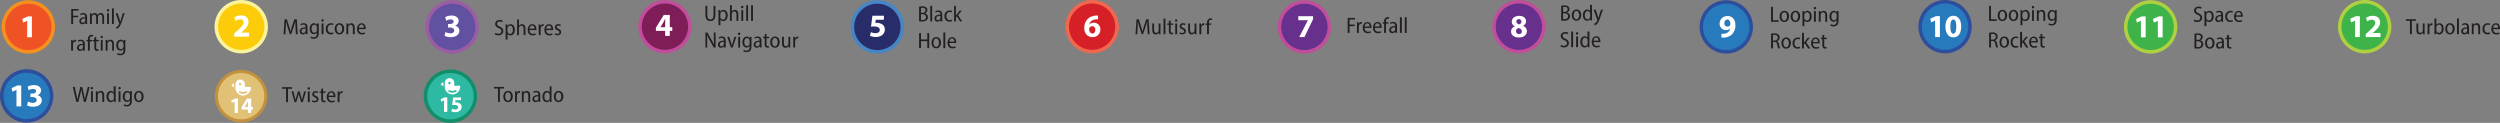 <svg xmlns="http://www.w3.org/2000/svg" viewBox="0 0 1794.1 88.17"><rect x="0" y="0" width="1794.1" height="88.17" fill="#808080" stroke="none"/><defs><style>.cls-1{fill:#231f20;}.cls-2{fill:#282d69;}.cls-3{fill:#4686c6;}.cls-4{fill:#fff;}.cls-5{fill:#fccc0a;}.cls-6{fill:#fbf399;}.cls-7{fill:#ee5225;}.cls-8{fill:#f5901f;}.cls-9{fill:#6251a1;}.cls-10{fill:#9a5ca2;}.cls-11{fill:#7e1d57;}.cls-12{fill:#c04e9a;}.cls-13{fill:#d52028;}.cls-14{fill:#f06750;}.cls-15{fill:#66308c;}.cls-16{fill:#277bbd;}.cls-17{fill:#2d4d9d;}.cls-18{fill:#3db34a;}.cls-19{fill:#aed041;}.cls-20{fill:#e1c175;}.cls-21{fill:#c2913f;}.cls-22{fill:#2eb9a2;}.cls-23{fill:#128e6b;}</style></defs><title>Asset 57</title><g id="Layer_2" data-name="Layer 2"><g id="Layer_1-2" data-name="Layer 1"><path class="cls-1" d="M51.11,6.48h5.28V7.61H52.45v3.64H56.1v1.11H52.45v4.87H51.11Z"/><path class="cls-1" d="M61.35,17.23l-.11-.92h0a2.53,2.53,0,0,1-2.12,1.08,2.11,2.11,0,0,1-2.19-2.21c0-1.88,1.62-2.86,4.23-2.85v-.18c0-.76-.2-1.78-1.6-1.78a3.35,3.35,0,0,0-1.79.52l-.3-.91a4.48,4.48,0,0,1,2.32-.62c2.11,0,2.71,1.43,2.71,3v3a12.66,12.66,0,0,0,.11,1.81Zm-.2-4c-1.26,0-2.92.2-2.92,1.75a1.19,1.19,0,0,0,1.2,1.35,1.7,1.7,0,0,0,1.66-1.25,1.78,1.78,0,0,0,.06-.44Z"/><path class="cls-1" d="M64.57,11.58c0-.84,0-1.43-.06-2.06h1.17l.07,1.15h0A2.44,2.44,0,0,1,68,9.36a2.07,2.07,0,0,1,2,1.43h0a3,3,0,0,1,.84-1,2.39,2.39,0,0,1,1.51-.47c1,0,2.34.69,2.34,3.16v4.71H73.41v-4.5c0-1.35-.43-2.26-1.49-2.26a1.66,1.66,0,0,0-1.51,1.23,2.53,2.53,0,0,0-.09.7v4.83H69V12.47c0-1.11-.42-2-1.44-2A1.74,1.74,0,0,0,66,11.83a2.87,2.87,0,0,0-.09.68v4.72H64.57Z"/><path class="cls-1" d="M78.34,7.39a.83.83,0,1,1-1.65,0,.82.82,0,0,1,.83-.85A.8.8,0,0,1,78.34,7.39Zm-1.49,9.84V9.52h1.34v7.71Z"/><path class="cls-1" d="M80.34,6h1.34V17.23H80.34Z"/><path class="cls-1" d="M84.41,9.52,85.89,14c.17.54.33,1.11.45,1.58h0c.12-.45.27-1,.44-1.6l1.34-4.5h1.41l-1.86,5.33c-.84,2.44-1.48,3.94-2.42,4.88a3.85,3.85,0,0,1-1.62,1l-.38-1.13a3.84,3.84,0,0,0,1.19-.77,4.71,4.71,0,0,0,1-1.49,1.05,1.05,0,0,0,.1-.35.94.94,0,0,0-.08-.34L83,9.52Z"/><path class="cls-1" d="M51.05,30.93c0-.83,0-1.6-.07-2.28h1.19l.06,1.42h0a2.2,2.2,0,0,1,2-1.58,1.83,1.83,0,0,1,.35,0v1.3a2.37,2.37,0,0,0-.41,0,1.88,1.88,0,0,0-1.76,1.74,4.57,4.57,0,0,0,0,.67v4.16H51.05Z"/><path class="cls-1" d="M59.71,36.36l-.11-.92h0a2.51,2.51,0,0,1-2.12,1.09,2.12,2.12,0,0,1-2.2-2.22c0-1.88,1.63-2.85,4.24-2.84v-.19c0-.75-.21-1.78-1.6-1.77a3.27,3.27,0,0,0-1.79.52l-.3-.91a4.39,4.39,0,0,1,2.32-.63c2.11,0,2.71,1.43,2.71,3v3a12.48,12.48,0,0,0,.11,1.81Zm-.21-4c-1.25,0-2.91.21-2.91,1.75a1.19,1.19,0,0,0,1.2,1.35,1.7,1.7,0,0,0,1.66-1.25,1.75,1.75,0,0,0,0-.44Z"/><path class="cls-1" d="M63.1,36.36V29.68h-1v-1h1v-.4a3.66,3.66,0,0,1,.83-2.59A2.54,2.54,0,0,1,65.71,25a3,3,0,0,1,1.13.21l-.19,1.05a1.91,1.91,0,0,0-.83-.17c-1.1,0-1.38,1-1.38,2.15v.44h1.73v1H64.45v6.68Z"/><path class="cls-1" d="M69.05,26.48v2.17h1.86v1H69.05V34c0,1,.31,1.43,1,1.43a2.7,2.7,0,0,0,.72-.08l.06,1a3.32,3.32,0,0,1-1.15.17A1.88,1.88,0,0,1,68.24,36a2.94,2.94,0,0,1-.51-2V29.68H66.61v-1h1.12V26.84Z"/><path class="cls-1" d="M73.83,26.53a.83.83,0,1,1-.82-.85A.8.8,0,0,1,73.83,26.53Zm-1.49,9.83V28.65h1.34v7.71Z"/><path class="cls-1" d="M75.83,30.71c0-.84,0-1.42-.07-2.06H77L77,29.82h0a2.6,2.6,0,0,1,2.32-1.33c1.06,0,2.46.68,2.46,3.1v4.77H80.5v-4.6c0-1.15-.39-2.15-1.57-2.15A1.77,1.77,0,0,0,77.26,31a2.19,2.19,0,0,0-.09.66v4.71H75.83Z"/><path class="cls-1" d="M90,28.65c0,.54-.06,1.19-.06,2.2v4.43c0,1.86-.33,2.84-1,3.48a3.73,3.73,0,0,1-2.58.89,4.71,4.71,0,0,1-2.32-.55l.34-1.05a4,4,0,0,0,2,.54c1.29,0,2.21-.71,2.21-2.6v-.84h0a2.35,2.35,0,0,1-2.15,1.19c-1.76,0-3-1.61-3-3.78,0-2.69,1.57-4.07,3.16-4.07a2.27,2.27,0,0,1,2.12,1.23h0l.06-1.07Zm-1.4,2.92a1.9,1.9,0,0,0-.08-.6,1.79,1.79,0,0,0-1.71-1.4c-1.2,0-2,1.15-2,2.92s.73,2.8,2,2.8A1.78,1.78,0,0,0,88.53,34a2.62,2.62,0,0,0,.1-.73Z"/><path class="cls-1" d="M212.07,19.84c-.08-1.47-.17-3.21-.15-4.51h0c-.33,1.24-.73,2.57-1.2,4l-1.73,5.16h-1l-1.6-5c-.47-1.47-.85-2.83-1.13-4.1h0c0,1.32-.09,3-.19,4.61l-.26,4.59H203.5l.71-10.74h1.65l1.65,5.11c.42,1.35.76,2.49,1,3.65h0c.26-1.13.6-2.27,1-3.65l1.7-5.11H213l.65,10.74h-1.3Z"/><path class="cls-1" d="M219.52,24.53l-.11-.92h0a2.48,2.48,0,0,1-2.11,1.08,2.12,2.12,0,0,1-2.2-2.21c0-1.88,1.62-2.85,4.23-2.84v-.19c0-.75-.2-1.78-1.6-1.78a3.3,3.3,0,0,0-1.79.53l-.3-.91a4.42,4.42,0,0,1,2.32-.63c2.12,0,2.72,1.43,2.72,3v3a12.74,12.74,0,0,0,.1,1.81Zm-.21-4c-1.25,0-2.92.2-2.92,1.75a1.19,1.19,0,0,0,1.21,1.35,1.68,1.68,0,0,0,1.65-1.25,1.41,1.41,0,0,0,.06-.44Z"/><path class="cls-1" d="M228.81,16.82c0,.54-.07,1.19-.07,2.2v4.43c0,1.86-.33,2.84-1,3.48a3.71,3.71,0,0,1-2.58.89,4.67,4.67,0,0,1-2.31-.55l.33-1.05a4,4,0,0,0,2,.53c1.3,0,2.21-.7,2.21-2.59v-.84h0a2.36,2.36,0,0,1-2.16,1.19c-1.75,0-3-1.61-3-3.78,0-2.69,1.58-4.07,3.17-4.07a2.26,2.26,0,0,1,2.11,1.23h0l.06-1.07Zm-1.41,2.92a2.37,2.37,0,0,0-.07-.61,1.8,1.8,0,0,0-1.71-1.39c-1.21,0-2,1.15-2,2.92s.73,2.8,2,2.8a1.76,1.76,0,0,0,1.69-1.34,2.3,2.3,0,0,0,.1-.73Z"/><path class="cls-1" d="M232.3,14.7a.81.81,0,0,1-.85.85.79.79,0,0,1-.8-.85.83.83,0,1,1,1.65,0Zm-1.5,9.83V16.82h1.35v7.71Z"/><path class="cls-1" d="M239.27,24.28a4.54,4.54,0,0,1-1.93.4c-2.13,0-3.54-1.52-3.54-3.93a3.77,3.77,0,0,1,3.81-4.08,3.87,3.87,0,0,1,1.69.36l-.29,1a3,3,0,0,0-1.41-.32c-1.6,0-2.44,1.36-2.44,2.94,0,1.79,1,2.88,2.43,2.88a3.45,3.45,0,0,0,1.47-.32Z"/><path class="cls-1" d="M247,20.62c0,2.9-1.81,4.07-3.46,4.07-1.88,0-3.35-1.44-3.35-4s1.57-4.06,3.46-4.06S247,18.17,247,20.62Zm-5.44.07c0,1.56.75,3,2,3s2-1.43,2-3c0-1.27-.53-3-2-3S241.51,19.31,241.51,20.69Z"/><path class="cls-1" d="M248.59,18.88c0-.84,0-1.42-.06-2.06h1.19l.07,1.17h0a2.56,2.56,0,0,1,2.31-1.33c1.07,0,2.47.68,2.47,3.1v4.77h-1.35v-4.6c0-1.15-.38-2.15-1.57-2.15A1.79,1.79,0,0,0,250,19.16a2.59,2.59,0,0,0-.08.66v4.71h-1.35Z"/><path class="cls-1" d="M257.54,20.89c0,2,1.14,2.73,2.39,2.73a4.46,4.46,0,0,0,1.88-.36l.23,1a5.41,5.41,0,0,1-2.31.46c-2.21,0-3.5-1.56-3.5-3.89s1.28-4.13,3.32-4.13c2.24,0,2.89,2,2.89,3.56a3.65,3.65,0,0,1-.05.67Zm3.6-1c0-1.08-.43-2.26-1.7-2.26s-1.79,1.26-1.89,2.26Z"/><path class="cls-1" d="M355.48,23.59a4.35,4.35,0,0,0,2.2.62c1.33,0,2.12-.74,2.12-1.83s-.59-1.58-1.85-2.16c-1.48-.61-2.6-1.55-2.6-3,0-1.66,1.31-2.89,3.29-2.89a4.27,4.27,0,0,1,2.11.48l-.36,1.11a3.51,3.51,0,0,0-1.8-.46A1.66,1.66,0,0,0,356.7,17c0,1,.62,1.49,2,2.11,1.66.77,2.48,1.68,2.48,3.14,0,1.71-1.24,3.08-3.54,3.08a4.88,4.88,0,0,1-2.46-.63Z"/><path class="cls-1" d="M362.84,20c0-1,0-1.81-.07-2.48H364l.07,1.21h0a2.64,2.64,0,0,1,2.41-1.37c1.71,0,3,1.53,3,3.93,0,2.8-1.54,4.1-3.17,4.1a2.34,2.34,0,0,1-2.07-1.11h0v4.08h-1.34Zm1.34,2.19a2.88,2.88,0,0,0,.06.59,1.88,1.88,0,0,0,1.81,1.54c1.34,0,2-1.28,2-3s-.68-2.89-2-2.89a2,2,0,0,0-1.82,1.64,2.18,2.18,0,0,0-.08.57Z"/><path class="cls-1" d="M371.1,14h1.35v4.61h0a2.48,2.48,0,0,1,.9-.89,2.45,2.45,0,0,1,1.31-.36c1,0,2.42.68,2.42,3.12V25.2h-1.34V20.6c0-1.15-.39-2.15-1.56-2.15a1.79,1.79,0,0,0-1.68,1.35,2.12,2.12,0,0,0-.08.64V25.2H371.1Z"/><path class="cls-1" d="M380,21.56c0,2,1.15,2.73,2.4,2.73a4.46,4.46,0,0,0,1.88-.36l.23,1a5.41,5.41,0,0,1-2.31.46c-2.22,0-3.5-1.56-3.5-3.89s1.28-4.13,3.32-4.13c2.23,0,2.88,2,2.88,3.56a3.91,3.91,0,0,1,0,.67Zm3.6-1c0-1.08-.42-2.26-1.69-2.26s-1.8,1.26-1.89,2.26Z"/><path class="cls-1" d="M386.56,19.77c0-.83,0-1.61-.06-2.28h1.19l.05,1.42h.05a2.2,2.2,0,0,1,2-1.58,1.83,1.83,0,0,1,.35,0v1.3a2.46,2.46,0,0,0-.41,0A1.87,1.87,0,0,0,388,20.37a3.51,3.51,0,0,0,0,.67V25.2h-1.35Z"/><path class="cls-1" d="M392,21.56c0,2,1.15,2.73,2.4,2.73a4.46,4.46,0,0,0,1.88-.36l.23,1a5.41,5.41,0,0,1-2.31.46c-2.22,0-3.5-1.56-3.5-3.89s1.28-4.13,3.32-4.13c2.23,0,2.88,2,2.88,3.56a3.91,3.91,0,0,1,0,.67Zm3.6-1c0-1.08-.42-2.26-1.69-2.26s-1.8,1.26-1.89,2.26Z"/><path class="cls-1" d="M398.35,23.82a3.41,3.41,0,0,0,1.68.51c.93,0,1.39-.48,1.39-1.15s-.35-1-1.3-1.44c-1.28-.54-1.9-1.27-1.9-2.19a2.29,2.29,0,0,1,2.51-2.22,3.37,3.37,0,0,1,1.73.45l-.34,1a2.66,2.66,0,0,0-1.42-.42,1.06,1.06,0,0,0-1.19,1c0,.6.38.89,1.31,1.32,1.2.52,1.9,1.2,1.9,2.32,0,1.43-1.06,2.32-2.72,2.32a3.88,3.88,0,0,1-2-.51Z"/><path class="cls-1" d="M507.59,4.22v6.62c0,2.26.94,3.17,2.2,3.17s2.28-.95,2.28-3.17V4.22h1.34v6.5c0,3.15-1.56,4.41-3.67,4.41s-3.49-1.19-3.49-4.33V4.22Z"/><path class="cls-1" d="M515.6,9.74c0-1.05,0-1.81-.07-2.48h1.21l.07,1.21h0a2.64,2.64,0,0,1,2.41-1.37c1.71,0,3,1.52,3,3.92,0,2.81-1.54,4.11-3.17,4.11A2.32,2.32,0,0,1,517,14h0V18.1H515.6Zm1.34,2.18a2.74,2.74,0,0,0,.06.59,1.87,1.87,0,0,0,1.81,1.54c1.34,0,2-1.27,2-3s-.68-2.89-2-2.89A2,2,0,0,0,517,9.82a2.32,2.32,0,0,0-.08.58Z"/><path class="cls-1" d="M523.86,3.73h1.35V8.35h0a2.59,2.59,0,0,1,.9-.9,2.53,2.53,0,0,1,1.31-.35c1,0,2.43.67,2.43,3.12V15h-1.35v-4.6c0-1.16-.39-2.15-1.56-2.15a1.79,1.79,0,0,0-1.68,1.35,2.12,2.12,0,0,0-.08.64V15h-1.35Z"/><path class="cls-1" d="M533.49,5.13a.81.81,0,0,1-.85.85.8.8,0,0,1-.8-.85.83.83,0,1,1,1.65,0ZM532,15V7.26h1.35V15Z"/><path class="cls-1" d="M535.49,3.73h1.34V15h-1.34Z"/><path class="cls-1" d="M539,3.73h1.35V15H539Z"/><path class="cls-1" d="M506.26,34.1V23.36h1.41l3,5.31a35.5,35.5,0,0,1,1.76,3.57h0c-.11-1.51-.15-2.84-.15-4.57v-4.3h1.25V34.1h-1.34l-3-5.36a32.64,32.64,0,0,1-1.78-3.61h0c.08,1.38.1,2.7.1,4.63V34.1Z"/><path class="cls-1" d="M519.67,34.1l-.11-.92h0a2.5,2.5,0,0,1-2.12,1.08,2.11,2.11,0,0,1-2.19-2.21c0-1.88,1.62-2.86,4.23-2.85V29c0-.75-.21-1.78-1.6-1.78a3.28,3.28,0,0,0-1.79.53l-.3-.92a4.48,4.48,0,0,1,2.32-.62c2.11,0,2.71,1.43,2.71,3v3a12.66,12.66,0,0,0,.11,1.81Zm-.21-4c-1.25,0-2.91.2-2.91,1.75a1.19,1.19,0,0,0,1.2,1.35A1.7,1.7,0,0,0,519.41,32a1.75,1.75,0,0,0,.05-.44Z"/><path class="cls-1" d="M523.31,26.39l1.35,4.33c.22.65.39,1.31.55,2h0c.15-.64.34-1.28.55-2l1.34-4.33h1.39L525.8,34.1h-1.26l-2.66-7.71Z"/><path class="cls-1" d="M531.27,24.27a.83.83,0,1,1-1.65,0,.82.82,0,0,1,.83-.86A.8.8,0,0,1,531.27,24.27Zm-1.49,9.83V26.39h1.34V34.1Z"/><path class="cls-1" d="M539.34,26.39c0,.54-.06,1.19-.06,2.2V33c0,1.86-.33,2.84-1,3.48a3.71,3.71,0,0,1-2.58.89,4.63,4.63,0,0,1-2.32-.56l.34-1a4,4,0,0,0,2,.53c1.29,0,2.21-.7,2.21-2.59v-.84h0a2.38,2.38,0,0,1-2.16,1.19c-1.76,0-3-1.61-3-3.78,0-2.69,1.57-4.07,3.16-4.07a2.25,2.25,0,0,1,2.12,1.23h0l.06-1.07Zm-1.4,2.92a2,2,0,0,0-.08-.61,1.8,1.8,0,0,0-1.71-1.39c-1.2,0-2,1.15-2,2.92s.73,2.8,2,2.8a1.78,1.78,0,0,0,1.7-1.34,2.62,2.62,0,0,0,.1-.73Z"/><path class="cls-1" d="M545.32,34.1l-.11-.92h0a2.5,2.5,0,0,1-2.11,1.08,2.12,2.12,0,0,1-2.2-2.21c0-1.88,1.62-2.86,4.23-2.85V29c0-.75-.2-1.78-1.6-1.78a3.3,3.3,0,0,0-1.79.53l-.3-.92a4.48,4.48,0,0,1,2.32-.62c2.12,0,2.72,1.43,2.72,3v3a12.74,12.74,0,0,0,.1,1.81Zm-.2-4c-1.25,0-2.92.2-2.92,1.75a1.19,1.19,0,0,0,1.2,1.35A1.7,1.7,0,0,0,545.06,32a1.78,1.78,0,0,0,.06-.44Z"/><path class="cls-1" d="M550.08,24.22v2.17h1.85v1h-1.85V31.7c0,1,.3,1.43,1,1.43a2.65,2.65,0,0,0,.72-.08l.06,1a3.32,3.32,0,0,1-1.15.17,1.82,1.82,0,0,1-1.42-.56,2.85,2.85,0,0,1-.52-2V27.41h-1.12v-1h1.12V24.58Z"/><path class="cls-1" d="M559.55,30.19c0,2.9-1.8,4.07-3.45,4.07-1.88,0-3.35-1.44-3.35-4s1.57-4.06,3.46-4.06S559.55,27.74,559.55,30.19Zm-5.43.07c0,1.56.75,3,2,3s2-1.42,2-3c0-1.27-.52-3-2-3S554.12,28.88,554.12,30.26Z"/><path class="cls-1" d="M567.1,32c0,.83,0,1.51.07,2.11H566L565.9,33h0a2.6,2.6,0,0,1-2.28,1.28c-1.25,0-2.42-.78-2.42-3.25V26.39h1.34v4.39c0,1.39.38,2.36,1.52,2.36a1.77,1.77,0,0,0,1.63-1.21,2.16,2.16,0,0,0,.11-.71V26.39h1.34Z"/><path class="cls-1" d="M569.25,28.67c0-.83,0-1.61-.07-2.28h1.19l.06,1.42h.05a2.19,2.19,0,0,1,2-1.58,2,2,0,0,1,.36,0v1.3a2.54,2.54,0,0,0-.41,0,1.87,1.87,0,0,0-1.76,1.74,3.48,3.48,0,0,0-.06.67V34.1h-1.34Z"/><path class="cls-1" d="M659.59,4.78a11.3,11.3,0,0,1,2.31-.22,4.1,4.1,0,0,1,2.78.77,2.3,2.3,0,0,1,.84,1.88,2.51,2.51,0,0,1-1.77,2.36v0a2.72,2.72,0,0,1,2.15,2.71,2.88,2.88,0,0,1-.87,2.13,4.75,4.75,0,0,1-3.45,1,16.79,16.79,0,0,1-2-.11Zm1.34,4.41H662a1.93,1.93,0,0,0,2.17-1.84c0-1.17-.8-1.76-2.17-1.76a4.39,4.39,0,0,0-1.06.1Zm0,5.16a5.36,5.36,0,0,0,1,.06c1.39,0,2.57-.59,2.57-2.1s-1.2-2.11-2.6-2.11h-1Z"/><path class="cls-1" d="M667.6,4.14h1.34V15.38H667.6Z"/><path class="cls-1" d="M675.05,15.38l-.12-.93h0a2.5,2.5,0,0,1-2.11,1.09,2.12,2.12,0,0,1-2.2-2.21c0-1.89,1.62-2.86,4.23-2.85v-.19c0-.75-.2-1.78-1.6-1.77a3.38,3.38,0,0,0-1.79.52l-.3-.91a4.39,4.39,0,0,1,2.32-.62c2.12,0,2.72,1.43,2.72,3v3a12.8,12.8,0,0,0,.1,1.82Zm-.21-4c-1.25,0-2.92.21-2.92,1.76a1.19,1.19,0,0,0,1.2,1.34,1.69,1.69,0,0,0,1.66-1.25,1.67,1.67,0,0,0,.06-.44Z"/><path class="cls-1" d="M683.24,15.13a4.57,4.57,0,0,1-1.93.39c-2.13,0-3.54-1.51-3.54-3.93a3.77,3.77,0,0,1,3.81-4.08,3.87,3.87,0,0,1,1.69.36L683,8.93a2.88,2.88,0,0,0-1.41-.33c-1.6,0-2.44,1.37-2.44,2.94,0,1.79,1,2.89,2.43,2.89A3.29,3.29,0,0,0,683,14.1Z"/><path class="cls-1" d="M686,11.22h0c.18-.29.4-.61.6-.88l2.05-2.67h1.57l-2.69,3.19,3,4.52H689l-2.35-3.69-.64.78v2.91H684.7V4.14H686Z"/><path class="cls-1" d="M660.93,23.76V28.3h4.54V23.76h1.35V34.51h-1.35v-5h-4.54v5h-1.34V23.76Z"/><path class="cls-1" d="M675.31,30.6c0,2.9-1.81,4.07-3.46,4.07-1.88,0-3.34-1.44-3.34-4s1.56-4.06,3.45-4.06S675.31,28.15,675.31,30.6Zm-5.44.06c0,1.57.75,3,2,3s2-1.42,2-3c0-1.27-.53-3-2-3S669.87,29.29,669.87,30.66Z"/><path class="cls-1" d="M677,23.28h1.34V34.51H677Z"/><path class="cls-1" d="M681.3,30.86c0,2,1.15,2.74,2.4,2.74a4.44,4.44,0,0,0,1.88-.37l.23,1a5.41,5.41,0,0,1-2.31.46c-2.22,0-3.5-1.56-3.5-3.89s1.28-4.13,3.32-4.13c2.23,0,2.88,2,2.88,3.56a3.78,3.78,0,0,1,0,.66Zm3.6-1c0-1.08-.42-2.26-1.69-2.26s-1.8,1.26-1.89,2.26Z"/><path class="cls-1" d="M823.4,19.84c-.08-1.47-.17-3.21-.16-4.51h0c-.32,1.24-.72,2.57-1.2,4l-1.72,5.16h-1l-1.6-5c-.47-1.47-.86-2.83-1.13-4.1h0c0,1.32-.1,3-.19,4.61l-.26,4.59h-1.25l.71-10.74h1.64l1.66,5.11c.42,1.35.75,2.49,1,3.65h0c.26-1.13.59-2.27,1-3.65l1.71-5.11h1.66L825,24.53h-1.3Z"/><path class="cls-1" d="M832.8,22.43c0,.82,0,1.5.07,2.1h-1.19l-.08-1.12h0a2.6,2.6,0,0,1-2.28,1.28c-1.25,0-2.42-.78-2.42-3.25V16.82h1.34v4.39c0,1.39.38,2.37,1.52,2.37a1.78,1.78,0,0,0,1.63-1.22,2.16,2.16,0,0,0,.11-.71V16.82h1.34Z"/><path class="cls-1" d="M835,13.3h1.35V24.53H835Z"/><path class="cls-1" d="M840.12,14.65v2.17H842v1h-1.86v4.28c0,1,.3,1.43,1,1.43a2.57,2.57,0,0,0,.71-.08l.07,1a3.32,3.32,0,0,1-1.15.17,1.84,1.84,0,0,1-1.43-.56,2.88,2.88,0,0,1-.52-2V17.85h-1.11v-1h1.11V15Z"/><path class="cls-1" d="M844.9,14.7a.81.81,0,0,1-.85.85.85.85,0,1,1,.85-.85Zm-1.5,9.83V16.82h1.35v7.71Z"/><path class="cls-1" d="M846.69,23.15a3.41,3.41,0,0,0,1.68.51c.92,0,1.39-.48,1.39-1.14s-.35-1-1.3-1.45c-1.28-.54-1.9-1.27-1.9-2.18a2.29,2.29,0,0,1,2.51-2.23,3.4,3.4,0,0,1,1.73.45l-.34,1a2.66,2.66,0,0,0-1.42-.42,1.06,1.06,0,0,0-1.19,1c0,.6.38.89,1.31,1.32,1.2.52,1.89,1.2,1.9,2.33,0,1.42-1.06,2.31-2.72,2.31a3.88,3.88,0,0,1-2-.51Z"/><path class="cls-1" d="M858.6,22.43c0,.82,0,1.5.06,2.1h-1.18l-.08-1.12h0a2.62,2.62,0,0,1-2.28,1.28c-1.25,0-2.42-.78-2.42-3.25V16.82H854v4.39c0,1.39.38,2.37,1.52,2.37a1.79,1.79,0,0,0,1.63-1.22,2.46,2.46,0,0,0,.11-.71V16.82h1.34Z"/><path class="cls-1" d="M860.74,19.1c0-.83,0-1.6-.06-2.28h1.19l.06,1.42h0a2.2,2.2,0,0,1,2-1.58,1.83,1.83,0,0,1,.35,0V18a2.37,2.37,0,0,0-.41,0,1.88,1.88,0,0,0-1.76,1.74,4.57,4.57,0,0,0,0,.67v4.16h-1.35Z"/><path class="cls-1" d="M866.22,24.53V17.85h-1.05v-1h1.05v-.4a3.62,3.62,0,0,1,.83-2.59,2.5,2.5,0,0,1,1.77-.69,2.87,2.87,0,0,1,1.13.21l-.19,1a2.05,2.05,0,0,0-.83-.16c-1.09,0-1.37,1-1.37,2.15v.44h1.72v1h-1.72v6.68Z"/><path class="cls-1" d="M967.14,12.86h5.28V14h-3.93v3.63h3.64v1.12h-3.64V23.6h-1.35Z"/><path class="cls-1" d="M973.81,18.17c0-.83,0-1.6-.07-2.28h1.19l.06,1.42h0a2.2,2.2,0,0,1,2-1.58,1.83,1.83,0,0,1,.35,0v1.3a2.37,2.37,0,0,0-.41,0,1.88,1.88,0,0,0-1.76,1.74,4.57,4.57,0,0,0-.05.67V23.6h-1.34Z"/><path class="cls-1" d="M979.28,20c0,2,1.14,2.73,2.39,2.73a4.46,4.46,0,0,0,1.88-.36l.23,1a5.41,5.41,0,0,1-2.31.46c-2.21,0-3.5-1.56-3.5-3.89s1.28-4.13,3.32-4.13c2.24,0,2.89,2,2.89,3.56a5.18,5.18,0,0,1,0,.67Zm3.6-1c0-1.08-.43-2.26-1.7-2.26S979.39,18,979.29,19Z"/><path class="cls-1" d="M986.61,20c0,2,1.14,2.73,2.39,2.73a4.39,4.39,0,0,0,1.88-.36l.23,1a5.37,5.37,0,0,1-2.31.46c-2.21,0-3.49-1.56-3.49-3.89s1.28-4.13,3.32-4.13c2.23,0,2.88,2,2.88,3.56a5.18,5.18,0,0,1,0,.67Zm3.6-1c0-1.08-.42-2.26-1.7-2.26S986.72,18,986.62,19Z"/><path class="cls-1" d="M993.31,23.6V16.92h-1v-1h1v-.4a3.62,3.62,0,0,1,.83-2.59,2.5,2.5,0,0,1,1.77-.69,2.87,2.87,0,0,1,1.13.21l-.19,1.05a1.88,1.88,0,0,0-.83-.17c-1.09,0-1.37,1-1.37,2.15v.44h1.72v1h-1.72V23.6Z"/><path class="cls-1" d="M1001.4,23.6l-.12-.92h0a2.5,2.5,0,0,1-2.11,1.09,2.12,2.12,0,0,1-2.2-2.22c0-1.88,1.62-2.85,4.23-2.84v-.19c0-.75-.2-1.78-1.6-1.78a3.3,3.3,0,0,0-1.79.53l-.3-.91a4.39,4.39,0,0,1,2.32-.63c2.12,0,2.72,1.43,2.72,3v3a12.74,12.74,0,0,0,.1,1.81Zm-.21-4c-1.25,0-2.92.2-2.92,1.75a1.19,1.19,0,0,0,1.2,1.35,1.69,1.69,0,0,0,1.66-1.25,1.78,1.78,0,0,0,.06-.44Z"/><path class="cls-1" d="M1004.61,12.37H1006V23.6h-1.35Z"/><path class="cls-1" d="M1008.15,12.37h1.35V23.6h-1.35Z"/><path class="cls-1" d="M54.75,73.13,52.22,62.38h1.41l1.17,5.36c.29,1.35.54,2.64.71,3.77h.05c.16-1.16.47-2.4.8-3.78l1.31-5.35H59l1.22,5.33c.28,1.28.55,2.54.71,3.78h0c.2-1.29.47-2.48.76-3.78L63,62.38h1.35L61.58,73.13H60.21L59,67.65a35.45,35.45,0,0,1-.66-3.52h0a30.65,30.65,0,0,1-.76,3.53l-1.38,5.47Z"/><path class="cls-1" d="M66.79,63.29a.83.83,0,1,1-.82-.85A.8.8,0,0,1,66.79,63.29ZM65.3,73.13V65.42h1.34v7.71Z"/><path class="cls-1" d="M68.79,67.47c0-.83,0-1.42-.07-2h1.19L70,66.58h0a2.59,2.59,0,0,1,2.32-1.32c1.06,0,2.46.68,2.46,3.09v4.78H73.46v-4.6c0-1.15-.39-2.16-1.57-2.16a1.78,1.78,0,0,0-1.67,1.39,2.15,2.15,0,0,0-.09.66v4.71H68.79Z"/><path class="cls-1" d="M83,61.89v9.29c0,.64,0,1.44.07,1.95H81.85l-.08-1.22h0a2.52,2.52,0,0,1-2.32,1.38c-1.69,0-3-1.53-3-3.93,0-2.62,1.46-4.1,3.13-4.1a2.21,2.21,0,0,1,2,1.09h0V61.89Zm-1.34,6.6a2.81,2.81,0,0,0,0-.57,1.85,1.85,0,0,0-1.76-1.58c-1.32,0-2,1.32-2,3s.68,2.88,2,2.88a1.86,1.86,0,0,0,1.79-1.57,2.49,2.49,0,0,0,.06-.57Z"/><path class="cls-1" d="M86.61,63.29a.81.81,0,0,1-.85.85.8.8,0,0,1-.8-.85.83.83,0,1,1,1.65,0Zm-1.5,9.84V65.42h1.35v7.71Z"/><path class="cls-1" d="M94.68,65.42c0,.54-.07,1.18-.07,2.2V72c0,1.86-.33,2.84-1,3.48a3.66,3.66,0,0,1-2.58.9,4.56,4.56,0,0,1-2.31-.56l.33-1a4,4,0,0,0,2,.53c1.3,0,2.21-.71,2.21-2.6v-.83h0a2.37,2.37,0,0,1-2.16,1.18c-1.75,0-3-1.6-3-3.78,0-2.68,1.58-4.06,3.17-4.06a2.24,2.24,0,0,1,2.11,1.23h0l0-1.07Zm-1.41,2.92a2,2,0,0,0-.07-.61,1.79,1.79,0,0,0-1.71-1.4c-1.21,0-2,1.15-2,2.92s.73,2.81,2,2.81a1.76,1.76,0,0,0,1.69-1.35,2.26,2.26,0,0,0,.1-.73Z"/><path class="cls-1" d="M103.06,69.22c0,2.89-1.8,4.07-3.46,4.07-1.87,0-3.34-1.44-3.34-4s1.56-4.06,3.46-4.06S103.06,66.77,103.06,69.22Zm-5.43.06c0,1.57.74,3,2,3s2-1.42,2-3c0-1.26-.53-3-2-3S97.63,67.9,97.63,69.28Z"/><path class="cls-1" d="M205.31,63.71h-2.88V62.56h7.12v1.15h-2.89V73.3h-1.35Z"/><path class="cls-1" d="M210.55,65.59l.95,3.87c.2.85.39,1.67.53,2.46h0c.16-.78.39-1.63.63-2.44l1.15-3.89H215l1.09,3.81c.25.9.46,1.72.63,2.52h0c.13-.79.32-1.59.55-2.5l1-3.83h1.33l-2.32,7.71h-1.2L215,69.61a21.39,21.39,0,0,1-.61-2.48h0a22.18,22.18,0,0,1-.64,2.5l-1.14,3.67h-1.21l-2.19-7.71Z"/><path class="cls-1" d="M222.4,63.47a.81.81,0,0,1-.85.85.79.79,0,0,1-.8-.85.83.83,0,1,1,1.65,0Zm-1.5,9.83V65.59h1.35V73.3Z"/><path class="cls-1" d="M224.19,71.92a3.41,3.41,0,0,0,1.68.51c.92,0,1.39-.48,1.39-1.14s-.35-1-1.3-1.44c-1.28-.55-1.91-1.28-1.9-2.19a2.28,2.28,0,0,1,2.5-2.23,3.44,3.44,0,0,1,1.74.45l-.34,1a2.66,2.66,0,0,0-1.42-.42,1.06,1.06,0,0,0-1.19,1c0,.6.37.89,1.31,1.32,1.2.52,1.89,1.2,1.89,2.33,0,1.42-1.06,2.31-2.71,2.31a3.92,3.92,0,0,1-2-.51Z"/><path class="cls-1" d="M231.83,63.42v2.17h1.85v1h-1.85V70.9c0,1,.3,1.43,1,1.43a2.65,2.65,0,0,0,.72-.08l.06,1a3.32,3.32,0,0,1-1.15.17,1.82,1.82,0,0,1-1.42-.56,2.83,2.83,0,0,1-.52-2V66.62h-1.12v-1h1.12V63.78Z"/><path class="cls-1" d="M235.81,69.66c0,2,1.14,2.73,2.39,2.73a4.46,4.46,0,0,0,1.88-.36l.23,1a5.41,5.41,0,0,1-2.31.46c-2.21,0-3.5-1.56-3.5-3.89s1.28-4.13,3.32-4.13c2.24,0,2.89,2,2.89,3.56a3.65,3.65,0,0,1-.05.67Zm3.6-1c0-1.08-.43-2.26-1.7-2.26s-1.79,1.26-1.89,2.26Z"/><path class="cls-1" d="M242.32,67.87c0-.83,0-1.6-.06-2.28h1.19l.06,1.42h0a2.2,2.2,0,0,1,2-1.58,1.83,1.83,0,0,1,.35,0v1.3a2.37,2.37,0,0,0-.41,0,1.88,1.88,0,0,0-1.76,1.74,4.57,4.57,0,0,0-.05.67V73.3h-1.35Z"/><path class="cls-1" d="M1271,4.89h1.35v9.62h4.12v1.13H1271Z"/><path class="cls-1" d="M1283.89,11.73c0,2.89-1.8,4.07-3.45,4.07-1.88,0-3.35-1.45-3.35-4s1.56-4.06,3.46-4.06S1283.89,9.28,1283.89,11.73Zm-5.43.06c0,1.57.74,3,2,3s2-1.42,2-3c0-1.27-.53-3-2-3S1278.46,10.41,1278.46,11.79Z"/><path class="cls-1" d="M1291.86,11.73c0,2.89-1.8,4.07-3.45,4.07-1.88,0-3.35-1.45-3.35-4s1.57-4.06,3.46-4.06S1291.86,9.28,1291.86,11.73Zm-5.43.06c0,1.57.75,3,2,3s2-1.42,2-3c0-1.27-.52-3-2-3S1286.43,10.41,1286.43,11.79Z"/><path class="cls-1" d="M1293.5,10.41c0-1.05,0-1.81-.06-2.48h1.21l.07,1.21h0a2.62,2.62,0,0,1,2.41-1.37c1.7,0,3,1.52,3,3.92,0,2.81-1.55,4.11-3.17,4.11a2.31,2.31,0,0,1-2.07-1.12h0v4.09h-1.35Zm1.35,2.18a2.23,2.23,0,0,0,.06.59,1.85,1.85,0,0,0,1.8,1.54c1.35,0,2-1.27,2-3s-.68-2.89-2-2.89a2,2,0,0,0-1.83,1.63,2.79,2.79,0,0,0-.07.58Z"/><path class="cls-1" d="M1303.26,5.8a.83.83,0,1,1-1.65,0,.82.82,0,0,1,.83-.85A.8.8,0,0,1,1303.26,5.8Zm-1.49,9.84V7.93h1.34v7.71Z"/><path class="cls-1" d="M1305.26,10c0-.83,0-1.42-.06-2.05h1.19l.07,1.16h0a2.56,2.56,0,0,1,2.31-1.32c1.06,0,2.46.68,2.46,3.09v4.78h-1.34V11c0-1.14-.38-2.15-1.57-2.15a1.78,1.78,0,0,0-1.67,1.39,2.51,2.51,0,0,0-.09.66v4.71h-1.34Z"/><path class="cls-1" d="M1319.47,7.93c0,.54-.07,1.18-.07,2.19v4.43c0,1.86-.33,2.84-1,3.48a3.67,3.67,0,0,1-2.58.9,4.56,4.56,0,0,1-2.31-.56l.33-1.05a3.89,3.89,0,0,0,2,.54c1.29,0,2.21-.71,2.21-2.6v-.84h0a2.37,2.37,0,0,1-2.16,1.19c-1.76,0-3-1.6-3-3.78,0-2.68,1.58-4.06,3.17-4.06A2.25,2.25,0,0,1,1318.18,9h0l.06-1.06Zm-1.41,2.92a2.32,2.32,0,0,0-.07-.61,1.8,1.8,0,0,0-1.72-1.4c-1.2,0-2,1.15-2,2.92s.73,2.8,2,2.8a1.75,1.75,0,0,0,1.7-1.34,2.57,2.57,0,0,0,.1-.73Z"/><path class="cls-1" d="M1271,24.18a11.5,11.5,0,0,1,2.4-.23,4.09,4.09,0,0,1,2.91.85,2.74,2.74,0,0,1,.81,2.06,2.83,2.83,0,0,1-1.93,2.75v0c.81.28,1.28,1.05,1.53,2.25a17.3,17.3,0,0,0,.77,2.88h-1.39a15,15,0,0,1-.66-2.6c-.3-1.47-.84-2-2-2.06h-1.06v4.66H1271Zm1.34,4.91h1.15a2.05,2.05,0,0,0,2.28-2.08c0-1.35-.85-2-2.28-2a4.68,4.68,0,0,0-1.15.11Z"/><path class="cls-1" d="M1285.23,30.86c0,2.9-1.8,4.07-3.46,4.07-1.87,0-3.34-1.44-3.34-4s1.56-4.06,3.45-4.06S1285.23,28.41,1285.23,30.86Zm-5.43.06c0,1.57.74,3,2,3s2-1.42,2-3c0-1.26-.53-3-2-3S1279.8,29.55,1279.8,30.92Z"/><path class="cls-1" d="M1291.87,34.52a4.54,4.54,0,0,1-1.93.4c-2.13,0-3.54-1.52-3.54-3.94a3.87,3.87,0,0,1,5.51-3.71l-.3,1.05a3,3,0,0,0-1.41-.32c-1.6,0-2.44,1.36-2.44,2.94,0,1.79,1,2.88,2.43,2.88a3.45,3.45,0,0,0,1.47-.32Z"/><path class="cls-1" d="M1294.67,30.61h0c.18-.28.4-.61.6-.88l2-2.67h1.57l-2.69,3.19,3,4.52h-1.61l-2.35-3.68-.64.77v2.91h-1.34V23.54h1.34Z"/><path class="cls-1" d="M1301,31.12c0,2,1.14,2.74,2.39,2.74a4.37,4.37,0,0,0,1.88-.37l.23,1a5.37,5.37,0,0,1-2.31.46c-2.21,0-3.49-1.56-3.49-3.89S1301,26.9,1303,26.9c2.23,0,2.88,2,2.88,3.56a5.13,5.13,0,0,1,0,.66Zm3.6-1c0-1.09-.42-2.26-1.7-2.26s-1.79,1.26-1.89,2.26Z"/><path class="cls-1" d="M1309.15,24.89v2.17H1311v1h-1.86v4.29c0,1,.3,1.43,1,1.43a3.19,3.19,0,0,0,.72-.08l.06,1a3.58,3.58,0,0,1-1.15.17,1.84,1.84,0,0,1-1.43-.56,2.9,2.9,0,0,1-.52-2V28.08h-1.11v-1h1.11V25.25Z"/><path class="cls-1" d="M1574.67,14a4.35,4.35,0,0,0,2.2.62c1.33,0,2.12-.74,2.12-1.83s-.59-1.59-1.85-2.16c-1.48-.61-2.6-1.56-2.6-3,0-1.66,1.31-2.89,3.29-2.89a4.29,4.29,0,0,1,2.11.49l-.36,1.11a3.5,3.5,0,0,0-1.8-.47,1.66,1.66,0,0,0-1.89,1.59c0,1,.62,1.49,2,2.1,1.66.78,2.48,1.69,2.48,3.15,0,1.71-1.24,3.07-3.54,3.07a4.88,4.88,0,0,1-2.46-.63Z"/><path class="cls-1" d="M1582,10.41c0-1.05,0-1.81-.07-2.48h1.21l.07,1.21h0a2.62,2.62,0,0,1,2.41-1.37c1.71,0,3,1.52,3,3.92,0,2.81-1.54,4.11-3.17,4.11a2.32,2.32,0,0,1-2.07-1.12h0v4.09H1582Zm1.34,2.18a2.74,2.74,0,0,0,.06.59,1.87,1.87,0,0,0,1.81,1.54c1.34,0,2-1.27,2-3s-.68-2.89-2-2.89a2,2,0,0,0-1.82,1.63,2.25,2.25,0,0,0-.08.58Z"/><path class="cls-1" d="M1594.2,15.64l-.11-.93h0a2.51,2.51,0,0,1-2.12,1.09,2.12,2.12,0,0,1-2.2-2.21c0-1.89,1.63-2.86,4.24-2.85v-.19c0-.75-.21-1.78-1.6-1.77a3.35,3.35,0,0,0-1.79.52l-.3-.91a4.39,4.39,0,0,1,2.32-.62c2.11,0,2.71,1.43,2.71,3v3a12.71,12.71,0,0,0,.11,1.82Zm-.21-4c-1.25,0-2.91.21-2.91,1.76a1.19,1.19,0,0,0,1.2,1.34,1.69,1.69,0,0,0,1.66-1.25,1.65,1.65,0,0,0,0-.44Z"/><path class="cls-1" d="M1602.4,15.39a4.63,4.63,0,0,1-1.94.39c-2.13,0-3.54-1.51-3.54-3.93a3.77,3.77,0,0,1,3.82-4.08,3.9,3.9,0,0,1,1.69.36l-.29,1.06a2.88,2.88,0,0,0-1.41-.33c-1.6,0-2.45,1.37-2.44,2.94,0,1.79,1,2.89,2.42,2.89a3.29,3.29,0,0,0,1.47-.33Z"/><path class="cls-1" d="M1604.57,12c0,2,1.15,2.74,2.4,2.74a4.44,4.44,0,0,0,1.88-.37l.23,1a5.43,5.43,0,0,1-2.31.45c-2.22,0-3.5-1.55-3.5-3.88s1.28-4.13,3.32-4.13c2.23,0,2.88,2,2.88,3.55a3.84,3.84,0,0,1,0,.67Zm3.6-1c0-1.08-.42-2.25-1.69-2.25s-1.8,1.25-1.89,2.25Z"/><path class="cls-1" d="M1574.87,24.18a10.64,10.64,0,0,1,2.31-.23,4.1,4.1,0,0,1,2.78.77,2.31,2.31,0,0,1,.84,1.88A2.53,2.53,0,0,1,1579,29v0a2.72,2.72,0,0,1,2.15,2.71,2.9,2.9,0,0,1-.87,2.14,4.79,4.79,0,0,1-3.45,1,16.29,16.29,0,0,1-2-.12Zm1.34,4.4h1.06a1.93,1.93,0,0,0,2.17-1.84c0-1.17-.79-1.75-2.17-1.75a4.55,4.55,0,0,0-1.06.09Zm0,5.16a5.21,5.21,0,0,0,1,.07c1.39,0,2.57-.6,2.57-2.11s-1.2-2.1-2.6-2.11h-1Z"/><path class="cls-1" d="M1589.23,30.86c0,2.9-1.8,4.07-3.45,4.07-1.88,0-3.35-1.44-3.35-4s1.57-4.06,3.46-4.06S1589.23,28.41,1589.23,30.86Zm-5.43.06c0,1.57.75,3,2,3s2-1.42,2-3c0-1.26-.52-3-2-3S1583.8,29.55,1583.8,30.92Z"/><path class="cls-1" d="M1594.79,34.77l-.11-.93h0a2.52,2.52,0,0,1-2.12,1.09,2.12,2.12,0,0,1-2.2-2.21c0-1.88,1.63-2.86,4.24-2.85v-.18c0-.76-.21-1.78-1.6-1.78a3.35,3.35,0,0,0-1.79.52l-.31-.91a4.46,4.46,0,0,1,2.33-.62c2.11,0,2.71,1.43,2.71,3v3a12.66,12.66,0,0,0,.11,1.81Zm-.21-4c-1.25,0-2.91.2-2.91,1.75a1.19,1.19,0,0,0,1.2,1.35,1.7,1.7,0,0,0,1.66-1.25,1.75,1.75,0,0,0,0-.44Z"/><path class="cls-1" d="M1599.54,24.89v2.17h1.86v1h-1.86v4.29c0,1,.3,1.43,1,1.43a3,3,0,0,0,.71-.08l.06,1a3.48,3.48,0,0,1-1.15.17,1.83,1.83,0,0,1-1.42-.56,2.9,2.9,0,0,1-.52-2V28.08h-1.12v-1h1.12V25.25Z"/><path class="cls-1" d="M1427.47,4.22h1.34v9.62h4.13V15h-5.47Z"/><path class="cls-1" d="M1440.4,11.06c0,2.89-1.81,4.07-3.46,4.07-1.88,0-3.35-1.44-3.35-4s1.57-4.06,3.46-4.06S1440.4,8.61,1440.4,11.06Zm-5.44.06c0,1.57.75,3,2,3s2-1.42,2-3c0-1.26-.53-3-2-3S1435,9.75,1435,11.12Z"/><path class="cls-1" d="M1448.37,11.06c0,2.89-1.8,4.07-3.46,4.07-1.88,0-3.34-1.44-3.34-4s1.56-4.06,3.45-4.06S1448.37,8.61,1448.37,11.06Zm-5.43.06c0,1.57.74,3,2,3s2-1.42,2-3c0-1.26-.53-3-2-3S1442.94,9.75,1442.94,11.12Z"/><path class="cls-1" d="M1450,9.74c0-1.05,0-1.81-.06-2.48h1.2l.08,1.21h0a2.62,2.62,0,0,1,2.4-1.37c1.71,0,3,1.52,3,3.92,0,2.81-1.54,4.11-3.17,4.11a2.32,2.32,0,0,1-2.07-1.12h0V18.1H1450Zm1.34,2.18a2.74,2.74,0,0,0,.06.59,1.87,1.87,0,0,0,1.81,1.54c1.35,0,2-1.27,2-3s-.68-2.89-2-2.89a2,2,0,0,0-1.82,1.63,2.89,2.89,0,0,0-.08.58Z"/><path class="cls-1" d="M1459.77,5.13a.83.83,0,1,1-1.65,0,.81.81,0,0,1,.83-.85A.8.8,0,0,1,1459.77,5.13ZM1458.28,15V7.26h1.34V15Z"/><path class="cls-1" d="M1461.77,9.31c0-.83,0-1.42-.07-2.05h1.19l.08,1.16h0a2.59,2.59,0,0,1,2.32-1.32c1.06,0,2.46.68,2.46,3.09V15h-1.34v-4.6c0-1.15-.39-2.16-1.57-2.16a1.78,1.78,0,0,0-1.67,1.39,2.15,2.15,0,0,0-.09.66V15h-1.34Z"/><path class="cls-1" d="M1476,7.26c0,.54-.06,1.18-.06,2.2v4.43c0,1.85-.33,2.84-1,3.48a3.73,3.73,0,0,1-2.58.89,4.58,4.58,0,0,1-2.32-.56l.34-1a4,4,0,0,0,2,.53c1.29,0,2.21-.71,2.21-2.6v-.83h0a2.37,2.37,0,0,1-2.15,1.19c-1.76,0-3-1.61-3-3.79,0-2.68,1.57-4.06,3.16-4.06a2.26,2.26,0,0,1,2.12,1.23h0l.06-1.07Zm-1.4,2.92a2,2,0,0,0-.08-.61,1.79,1.79,0,0,0-1.71-1.4c-1.2,0-2,1.16-2,2.92s.73,2.81,2,2.81a1.78,1.78,0,0,0,1.7-1.35,2.57,2.57,0,0,0,.1-.73Z"/><path class="cls-1" d="M1427.47,23.51a11.5,11.5,0,0,1,2.4-.23,4.09,4.09,0,0,1,2.9.85,2.75,2.75,0,0,1,.82,2.06,2.84,2.84,0,0,1-1.94,2.75v0c.82.27,1.29,1,1.54,2.24a17.35,17.35,0,0,0,.76,2.88h-1.38a14.69,14.69,0,0,1-.67-2.6c-.29-1.47-.84-2-2-2.06h-1.06V34.1h-1.34Zm1.34,4.91H1430a2.06,2.06,0,0,0,2.29-2.07c0-1.35-.86-2-2.28-2a4.68,4.68,0,0,0-1.15.11Z"/><path class="cls-1" d="M1441.74,30.19c0,2.9-1.81,4.07-3.46,4.07-1.88,0-3.35-1.44-3.35-4s1.57-4.06,3.46-4.06S1441.74,27.74,1441.74,30.19Zm-5.44.07c0,1.56.75,3,2,3s2-1.42,2-3c0-1.27-.53-3-2-3S1436.3,28.88,1436.3,30.26Z"/><path class="cls-1" d="M1448.38,33.85a4.54,4.54,0,0,1-1.93.4c-2.14,0-3.54-1.52-3.54-3.93a3.77,3.77,0,0,1,3.81-4.09,3.89,3.89,0,0,1,1.69.37l-.29,1a3,3,0,0,0-1.41-.32c-1.6,0-2.44,1.36-2.44,2.94,0,1.79,1,2.88,2.42,2.88a3.45,3.45,0,0,0,1.47-.32Z"/><path class="cls-1" d="M1451.18,29.94h0a10.33,10.33,0,0,1,.6-.87l2-2.68h1.57l-2.69,3.19,3,4.52h-1.61l-2.36-3.68-.63.78v2.9h-1.34V22.87h1.34Z"/><path class="cls-1" d="M1457.51,30.46c0,2,1.14,2.73,2.39,2.73a4.46,4.46,0,0,0,1.88-.36l.23,1a5.41,5.41,0,0,1-2.31.46c-2.21,0-3.5-1.56-3.5-3.89s1.29-4.13,3.32-4.13c2.24,0,2.89,2,2.89,3.56a5.31,5.31,0,0,1,0,.67Zm3.6-1c0-1.08-.43-2.26-1.7-2.26s-1.79,1.26-1.89,2.26Z"/><path class="cls-1" d="M1465.66,24.22v2.17h1.86v1h-1.86V31.7c0,1,.3,1.43,1,1.43a2.59,2.59,0,0,0,.72-.08l.06,1a3.24,3.24,0,0,1-1.15.17,1.83,1.83,0,0,1-1.42-.56,2.9,2.9,0,0,1-.52-2V27.41h-1.12v-1h1.12V24.58Z"/><path class="cls-1" d="M1120.39,4.12a10.64,10.64,0,0,1,2.31-.23,4.1,4.1,0,0,1,2.78.77,2.33,2.33,0,0,1,.84,1.89,2.51,2.51,0,0,1-1.77,2.36V9a2.74,2.74,0,0,1,2.15,2.71,2.9,2.9,0,0,1-.87,2.14,4.79,4.79,0,0,1-3.45,1,14.46,14.46,0,0,1-2-.12Zm1.34,4.4h1.06A1.93,1.93,0,0,0,1125,6.68c0-1.17-.79-1.75-2.17-1.75a4.55,4.55,0,0,0-1.06.09Zm0,5.16a5.21,5.21,0,0,0,1,.07c1.39,0,2.57-.59,2.57-2.11s-1.2-2.1-2.6-2.11h-1Z"/><path class="cls-1" d="M1134.75,10.8c0,2.9-1.8,4.08-3.45,4.08-1.88,0-3.35-1.45-3.35-4s1.57-4.06,3.46-4.06S1134.75,8.35,1134.75,10.8Zm-5.43.07c0,1.57.75,3,2,3s2-1.42,2-3c0-1.27-.52-3-2-3S1129.32,9.49,1129.32,10.87Z"/><path class="cls-1" d="M1142.47,3.48v9.29c0,.63,0,1.44.06,1.94h-1.18l-.08-1.22h0a2.51,2.51,0,0,1-2.32,1.39c-1.7,0-3-1.53-3-3.93,0-2.63,1.46-4.11,3.13-4.11a2.24,2.24,0,0,1,2,1.09h0V3.48Zm-1.34,6.6a2.69,2.69,0,0,0-.05-.57,1.85,1.85,0,0,0-1.76-1.58c-1.33,0-2,1.31-2,3s.67,2.89,2,2.89a1.88,1.88,0,0,0,1.79-1.57,2.65,2.65,0,0,0,.06-.58Z"/><path class="cls-1" d="M1145.14,7l1.49,4.52c.17.54.32,1.11.44,1.58h0c.12-.45.28-1,.44-1.6L1148.9,7h1.4l-1.85,5.33c-.85,2.44-1.49,4-2.43,4.88a3.79,3.79,0,0,1-1.62,1l-.38-1.13a3.73,3.73,0,0,0,1.19-.77,4.77,4.77,0,0,0,1-1.48.89.89,0,0,0,.1-.36.86.86,0,0,0-.08-.33L1143.69,7Z"/><path class="cls-1" d="M1120.19,32.24a4.35,4.35,0,0,0,2.2.62c1.33,0,2.12-.74,2.12-1.83s-.59-1.59-1.85-2.16c-1.48-.61-2.6-1.56-2.6-3,0-1.66,1.31-2.89,3.29-2.89a4.15,4.15,0,0,1,2.11.49l-.36,1.11a3.5,3.5,0,0,0-1.8-.47,1.66,1.66,0,0,0-1.89,1.59c0,1,.62,1.49,2,2.1,1.66.78,2.48,1.69,2.48,3.15,0,1.71-1.24,3.07-3.54,3.07a4.88,4.88,0,0,1-2.46-.63Z"/><path class="cls-1" d="M1127.55,22.61h1.35V33.85h-1.35Z"/><path class="cls-1" d="M1132.59,24a.81.81,0,0,1-.85.85.79.79,0,0,1-.8-.85.83.83,0,1,1,1.65,0Zm-1.5,9.84V26.14h1.35v7.71Z"/><path class="cls-1" d="M1140.64,22.61V31.9c0,.64,0,1.44.06,2h-1.19l-.07-1.23h0a2.52,2.52,0,0,1-2.32,1.39c-1.7,0-3-1.53-3-3.93,0-2.63,1.45-4.1,3.12-4.1a2.21,2.21,0,0,1,2,1.09h0V22.61Zm-1.34,6.6a3.66,3.66,0,0,0,0-.57,1.87,1.87,0,0,0-1.77-1.58c-1.32,0-2,1.32-2,3s.67,2.89,2,2.89a1.86,1.86,0,0,0,1.79-1.57,2.1,2.1,0,0,0,.07-.58Z"/><path class="cls-1" d="M1143.59,30.2c0,2,1.14,2.73,2.39,2.73a4.43,4.43,0,0,0,1.88-.36l.23,1a5.43,5.43,0,0,1-2.31.45c-2.21,0-3.5-1.55-3.5-3.88s1.29-4.13,3.32-4.13c2.24,0,2.89,2,2.89,3.55a5.18,5.18,0,0,1,0,.67Zm3.6-1c0-1.08-.42-2.25-1.7-2.25s-1.79,1.25-1.89,2.25Z"/><path class="cls-1" d="M1729.48,14.94h-2.88V13.79h7.12v1.15h-2.89v9.59h-1.35Z"/><path class="cls-1" d="M1740,22.43c0,.82,0,1.5.06,2.1h-1.19l-.07-1.12h0a2.62,2.62,0,0,1-2.28,1.28c-1.25,0-2.43-.78-2.43-3.25V16.82h1.35v4.39c0,1.39.38,2.37,1.52,2.37a1.8,1.8,0,0,0,1.63-1.22,2.46,2.46,0,0,0,.11-.71V16.82H1740Z"/><path class="cls-1" d="M1742.13,19.1c0-.83,0-1.6-.06-2.28h1.19l0,1.42h0a2.2,2.2,0,0,1,2-1.58,1.83,1.83,0,0,1,.35,0V18a2.46,2.46,0,0,0-.41,0,1.87,1.87,0,0,0-1.76,1.74,3.51,3.51,0,0,0,0,.67v4.16h-1.35Z"/><path class="cls-1" d="M1747,24.53c0-.5.06-1.31.06-1.94V13.3h1.34V18h0a2.51,2.51,0,0,1,2.33-1.3c1.71,0,2.92,1.53,2.92,3.92,0,2.77-1.58,4.11-3.14,4.11a2.39,2.39,0,0,1-2.26-1.35h0l-.07,1.19Zm1.4-3a2,2,0,0,0,.06.5,1.88,1.88,0,0,0,1.82,1.55c1.32,0,2-1.23,2-3,0-1.55-.67-2.89-2-2.89a2,2,0,0,0-1.83,1.62,2.47,2.47,0,0,0-.07.57Z"/><path class="cls-1" d="M1761.6,20.62c0,2.9-1.81,4.07-3.46,4.07-1.88,0-3.34-1.44-3.34-4s1.56-4.06,3.45-4.06S1761.6,18.17,1761.6,20.62Zm-5.43.07c0,1.56.74,3,2,3s2-1.43,2-3c0-1.27-.53-3-2-3S1756.17,19.31,1756.17,20.69Z"/><path class="cls-1" d="M1763.25,13.3h1.34V24.53h-1.34Z"/><path class="cls-1" d="M1770.7,24.53l-.12-.92h0a2.5,2.5,0,0,1-2.11,1.08,2.12,2.12,0,0,1-2.2-2.21c0-1.88,1.62-2.85,4.23-2.84v-.19c0-.75-.2-1.78-1.6-1.78a3.3,3.3,0,0,0-1.79.53l-.3-.91a4.39,4.39,0,0,1,2.32-.63c2.12,0,2.72,1.43,2.72,3v3a12.74,12.74,0,0,0,.1,1.81Zm-.21-4c-1.25,0-2.92.2-2.92,1.75a1.19,1.19,0,0,0,1.2,1.35,1.7,1.7,0,0,0,1.66-1.25,1.78,1.78,0,0,0,.06-.44Z"/><path class="cls-1" d="M1773.91,18.88c0-.84,0-1.42-.06-2.06H1775l.07,1.17h0a2.56,2.56,0,0,1,2.31-1.33c1.06,0,2.47.68,2.47,3.1v4.77h-1.35v-4.6c0-1.15-.38-2.15-1.57-2.15a1.77,1.77,0,0,0-1.67,1.38,2.59,2.59,0,0,0-.08.66v4.71h-1.35Z"/><path class="cls-1" d="M1787,24.28a4.54,4.54,0,0,1-1.93.4c-2.13,0-3.54-1.52-3.54-3.93a3.77,3.77,0,0,1,3.81-4.08,4,4,0,0,1,1.7.36l-.3,1a3,3,0,0,0-1.41-.32c-1.6,0-2.44,1.36-2.44,2.94,0,1.79,1,2.88,2.43,2.88a3.45,3.45,0,0,0,1.47-.32Z"/><path class="cls-1" d="M1789.2,20.89c0,2,1.14,2.73,2.39,2.73a4.43,4.43,0,0,0,1.88-.36l.23,1a5.41,5.41,0,0,1-2.31.46c-2.21,0-3.5-1.56-3.5-3.89s1.29-4.13,3.32-4.13c2.24,0,2.89,2,2.89,3.56a5.18,5.18,0,0,1,0,.67Zm3.6-1c0-1.08-.42-2.26-1.7-2.26s-1.79,1.26-1.89,2.26Z"/><path class="cls-2" d="M629.66,37.19a17.89,17.89,0,1,1,17.88-17.88A17.9,17.9,0,0,1,629.66,37.19Z"/><path class="cls-3" d="M629.66,2.68A16.63,16.63,0,1,1,613,19.31,16.63,16.63,0,0,1,629.66,2.68m0-2.52a19.15,19.15,0,1,0,19.15,19.15A19.17,19.17,0,0,0,629.66.16Z"/><path class="cls-4" d="M634.3,14.18h-5.82l-.32,2.3a7.58,7.58,0,0,1,1-.05,7,7,0,0,1,4,1.08,4.3,4.3,0,0,1,1.82,3.77c0,2.81-2.4,5.27-6.44,5.27a9.81,9.81,0,0,1-4.19-.85l.64-2.64a8.46,8.46,0,0,0,3.38.75c1.46,0,3-.7,3-2.3S630.07,19,627.08,19a14.42,14.42,0,0,0-2,.14l1-7.87h8.26Z"/><path class="cls-5" d="M173.11,37A17.89,17.89,0,1,1,191,19.15,17.91,17.91,0,0,1,173.11,37Z"/><path class="cls-6" d="M173.11,2.53a16.62,16.62,0,1,1-16.62,16.62A16.63,16.63,0,0,1,173.11,2.53m0-2.53a19.15,19.15,0,1,0,19.15,19.15A19.17,19.17,0,0,0,173.11,0Z"/><path class="cls-4" d="M168,26.31V24.18l1.93-1.74c3.28-3,4.88-4.63,4.91-6.38,0-1.22-.72-2.19-2.46-2.19a5.59,5.59,0,0,0-3.21,1.23l-1-2.5a8.28,8.28,0,0,1,4.9-1.55c3.41,0,5.26,2,5.26,4.7,0,2.52-1.81,4.54-4,6.47L173,23.37v.05h5.68v2.89Z"/><path class="cls-7" d="M20.33,37.19A17.89,17.89,0,1,1,38.21,19.31,17.9,17.9,0,0,1,20.33,37.19Z"/><path class="cls-8" d="M20.33,2.68A16.63,16.63,0,1,1,3.7,19.31,16.63,16.63,0,0,1,20.33,2.68m0-2.52A19.15,19.15,0,1,0,39.48,19.31,19.17,19.17,0,0,0,20.33.16Z"/><path class="cls-4" d="M19.52,14.89h0l-2.86,1.36L16,13.61l4-1.85h2.9v15h-3.4Z"/><path class="cls-9" d="M324.47,37.19a17.89,17.89,0,1,1,17.89-17.88A17.9,17.9,0,0,1,324.47,37.19Z"/><path class="cls-10" d="M324.47,2.68a16.63,16.63,0,1,1-16.62,16.63A16.64,16.64,0,0,1,324.47,2.68m0-2.52a19.15,19.15,0,1,0,19.15,19.15A19.17,19.17,0,0,0,324.47.16Z"/><path class="cls-4" d="M319.73,23a8.16,8.16,0,0,0,3.49.91c1.82,0,2.75-.87,2.74-2,0-1.49-1.47-2.16-3-2.17h-1.43V17.23h1.37c1.17,0,2.65-.46,2.65-1.72,0-.9-.72-1.57-2.2-1.57a6.65,6.65,0,0,0-3.13.9l-.73-2.53a9.4,9.4,0,0,1,4.65-1.14c3.21,0,5,1.69,5,3.75a3.62,3.62,0,0,1-2.74,3.48v0a3.75,3.75,0,0,1,3.25,3.66c0,2.65-2.34,4.59-6.14,4.59A8.84,8.84,0,0,1,319,25.64Z"/><path class="cls-11" d="M477.19,37a17.89,17.89,0,1,1,17.89-17.89A17.92,17.92,0,0,1,477.19,37Z"/><path class="cls-12" d="M477.19,2.53a16.62,16.62,0,1,1-16.62,16.62A16.62,16.62,0,0,1,477.19,2.53m0-2.53a19.15,19.15,0,1,0,19.15,19.15A19.17,19.17,0,0,0,477.19,0Z"/><path class="cls-4" d="M477.35,25.74V22.15H470.7V19.87l5.67-9.14h4.3v8.8h1.79v2.62h-1.79v3.59Zm0-6.21V16.21c0-.9,0-1.83.1-2.8h-.08c-.48,1-.89,1.84-1.39,2.78l-2,3.29,0,.05Z"/><path class="cls-13" d="M783.76,37a17.89,17.89,0,1,1,17.89-17.89A17.91,17.91,0,0,1,783.76,37Z"/><path class="cls-14" d="M783.76,2.53a16.62,16.62,0,1,1-16.62,16.62A16.63,16.63,0,0,1,783.76,2.53m0-2.53a19.15,19.15,0,1,0,19.15,19.15A19.17,19.17,0,0,0,783.76,0Z"/><path class="cls-4" d="M788,13.88a9.46,9.46,0,0,0-1.37,0c-3.13.25-4.5,1.84-4.9,3.59h.07A4.34,4.34,0,0,1,785,16.32a4.56,4.56,0,0,1,4.65,4.9,5.36,5.36,0,0,1-5.53,5.42c-4,0-6-3-6-6.55a9,9,0,0,1,2.66-6.69,9,9,0,0,1,5.78-2.21,9.51,9.51,0,0,1,1.41,0Zm-1.93,7.52c0-1.39-.73-2.58-2.23-2.58a2.27,2.27,0,0,0-2.07,1.32,2,2,0,0,0-.16.9c.07,1.58.84,3,2.44,3C785.27,24.06,786.05,22.93,786.05,21.4Z"/><circle class="cls-15" cx="936.07" cy="19.31" r="17.89"/><path class="cls-12" d="M936.07,2.68a16.63,16.63,0,1,1-16.62,16.63A16.63,16.63,0,0,1,936.07,2.68m0-2.52a19.15,19.15,0,1,0,19.15,19.15A19.17,19.17,0,0,0,936.07.16Z"/><path class="cls-4" d="M942.29,11.61v2.21l-6.19,12.8h-3.72l6.18-12.07V14.5h-6.88V11.61Z"/><circle class="cls-15" cx="1089.99" cy="19.15" r="17.89"/><path class="cls-12" d="M1090,2.53a16.62,16.62,0,1,1-16.62,16.62A16.62,16.62,0,0,1,1090,2.53M1090,0a19.15,19.15,0,1,0,19.15,19.15A19.18,19.18,0,0,0,1090,0Z"/><path class="cls-4" d="M1084.39,22.72a4,4,0,0,1,2.68-3.77v-.06a3.67,3.67,0,0,1-2.17-3.29c0-2.55,2.28-4.22,5.28-4.22,3.52,0,5,2,5,3.85a3.68,3.68,0,0,1-2.18,3.31v.06a4,4,0,0,1,2.76,3.73c0,2.73-2.29,4.56-5.78,4.56C1086.15,26.89,1084.39,24.75,1084.39,22.72Zm7.77-.13c0-1.31-1-2.09-2.37-2.46a2.27,2.27,0,0,0-1.82,2.23,2.08,2.08,0,0,0,2.14,2.11A1.89,1.89,0,0,0,1092.16,22.59Zm-4-7.11c0,1,.9,1.67,2.12,2a2,2,0,0,0,1.52-1.91,1.73,1.73,0,0,0-1.83-1.86A1.67,1.67,0,0,0,1088.21,15.48Z"/><path class="cls-16" d="M1238.8,37.19a17.89,17.89,0,1,1,17.88-17.88A17.9,17.9,0,0,1,1238.8,37.19Z"/><path class="cls-17" d="M1238.8,2.68a16.63,16.63,0,1,1-16.63,16.63A16.63,16.63,0,0,1,1238.8,2.68m0-2.52A19.15,19.15,0,1,0,1258,19.31,19.17,19.17,0,0,0,1238.8.16Z"/><path class="cls-4" d="M1235.35,24.21a8.72,8.72,0,0,0,1.53,0,5.87,5.87,0,0,0,2.95-.92,4.5,4.5,0,0,0,1.89-2.78l0,0a4,4,0,0,1-3,1.08,4.5,4.5,0,0,1-4.67-4.68,5.46,5.46,0,0,1,5.66-5.4c3.85,0,5.67,3,5.67,6.46a9,9,0,0,1-2.63,6.91,8.84,8.84,0,0,1-5.74,2.09,10.47,10.47,0,0,1-1.59,0Zm2.12-7.54a2.16,2.16,0,0,0,2.13,2.4,2.2,2.2,0,0,0,2-1,1.79,1.79,0,0,0,.16-.88c0-1.6-.59-3.16-2.19-3.16C1238.34,14.05,1237.47,15.11,1237.47,16.67Z"/><path class="cls-16" d="M1395.85,37a17.89,17.89,0,1,1,17.89-17.89A17.91,17.91,0,0,1,1395.85,37Z"/><path class="cls-17" d="M1395.85,2.53a16.62,16.62,0,1,1-16.62,16.62,16.62,16.62,0,0,1,16.62-16.62m0-2.53A19.15,19.15,0,1,0,1415,19.15,19.17,19.17,0,0,0,1395.85,0Z"/><path class="cls-4" d="M1388.7,14.71h0l-2.86,1.35-.58-2.63,4-1.85h2.9v15h-3.4Z"/><path class="cls-4" d="M1407.44,19c0,4.62-1.87,7.82-5.7,7.82s-5.59-3.48-5.61-7.73,1.83-7.79,5.71-7.79S1407.44,14.9,1407.44,19Zm-7.8.08c0,3.45.83,5.09,2.17,5.09s2.12-1.72,2.12-5.13S1403.2,14,1401.8,14,1399.64,15.61,1399.64,19.1Z"/><circle class="cls-18" cx="1543.37" cy="19.31" r="17.89"/><path class="cls-19" d="M1543.37,2.68a16.63,16.63,0,1,1-16.62,16.63,16.64,16.64,0,0,1,16.62-16.63m0-2.52a19.15,19.15,0,1,0,19.15,19.15A19.18,19.18,0,0,0,1543.37.16Z"/><path class="cls-4" d="M1536.4,14.89h-.05l-2.85,1.36-.58-2.63,4-1.85h2.89v15h-3.39Z"/><path class="cls-4" d="M1548.52,14.89h0l-2.85,1.36-.58-2.63,4-1.85h2.9v15h-3.4Z"/><circle class="cls-18" cx="1697.04" cy="19.15" r="17.89"/><path class="cls-19" d="M1697,2.53a16.62,16.62,0,1,1-16.63,16.62A16.62,16.62,0,0,1,1697,2.53M1697,0a19.15,19.15,0,1,0,19.15,19.15A19.17,19.17,0,0,0,1697,0Z"/><path class="cls-4" d="M1690.06,14.73h0l-2.86,1.36-.58-2.64,4-1.84h2.9v15h-3.4Z"/><path class="cls-4" d="M1697.72,26.61V24.49l1.93-1.75c3.28-2.95,4.88-4.62,4.91-6.38,0-1.22-.72-2.19-2.46-2.19a5.52,5.52,0,0,0-3.21,1.24l-1-2.51a8.31,8.31,0,0,1,4.91-1.55c3.41,0,5.26,2,5.26,4.7,0,2.52-1.81,4.54-4,6.47l-1.39,1.15v0h5.67v2.89Z"/><path class="cls-16" d="M19.15,86.72A17.89,17.89,0,1,1,37,68.83,17.92,17.92,0,0,1,19.15,86.72Z"/><path class="cls-17" d="M19.15,52.21A16.62,16.62,0,1,1,2.53,68.83,16.62,16.62,0,0,1,19.15,52.21m0-2.53A19.15,19.15,0,1,0,38.3,68.83,19.17,19.17,0,0,0,19.15,49.68Z"/><path class="cls-4" d="M11.81,64.46h0L8.91,65.82l-.58-2.63,4-1.85h2.9v15h-3.4Z"/><path class="cls-4" d="M20.08,72.91a8.26,8.26,0,0,0,3.5.91c1.82,0,2.74-.87,2.74-2,0-1.49-1.48-2.16-3-2.17H21.86V67.14h1.37c1.18,0,2.66-.46,2.66-1.72,0-.9-.73-1.57-2.21-1.57a6.72,6.72,0,0,0-3.13.9l-.72-2.53a9.39,9.39,0,0,1,4.64-1.14c3.21,0,5,1.69,5,3.75a3.61,3.61,0,0,1-2.74,3.48v0A3.74,3.74,0,0,1,30,72c0,2.65-2.33,4.59-6.13,4.59a8.89,8.89,0,0,1-4.46-1Z"/><path class="cls-20" d="M173,86.74A17.74,17.74,0,1,1,190.76,69,17.75,17.75,0,0,1,173,86.74Z"/><path class="cls-21" d="M173,52.37A16.64,16.64,0,1,1,156.4,69,16.63,16.63,0,0,1,173,52.37m0-2.2A18.84,18.84,0,1,0,191.87,69,18.86,18.86,0,0,0,173,50.17Z"/><path class="cls-4" d="M168.37,72.87h0l-2,.94L166,72l2.74-1.28h2V81.07h-2.34Z"/><path class="cls-4" d="M177.94,81.07V78.6h-4.59V77l3.91-6.31h3v6.07h1.24V78.6h-1.24v2.47Zm0-4.29V74.49c0-.62,0-1.26.07-1.93H178c-.33.67-.61,1.27-1,1.92l-1.38,2.27v0Z"/><path class="cls-4" d="M175.76,62.33c1.45,0,2.81,0,4.18,0a1.32,1.32,0,0,1,.08.72,5.41,5.41,0,0,1-2.88,4.81,5.53,5.53,0,0,1-8.21-4.74c0-.92,0-1.84,0-2.75a3.42,3.42,0,0,1,6.83-.08c0,.45,0,.9,0,1.35Zm-4.45,4a5.44,5.44,0,0,0,6.32,0,3.87,3.87,0,0,0-.78-1,4.63,4.63,0,0,1-1.6.62,5.24,5.24,0,0,1-1.63,0,5.77,5.77,0,0,1-1.59-.62l-.62.82A1.74,1.74,0,0,0,171.31,66.34Zm1-5.08a.87.87,0,0,0,.87-.84.9.9,0,0,0-.85-.88.86.86,0,1,0,0,1.72Z"/><path class="cls-4" d="M167.91,59.7c0,1,0,2,0,3-.08,0-.13,0-.15,0A12.61,12.61,0,0,1,166,61.23,11.78,11.78,0,0,1,167.91,59.7Z"/><path class="cls-1" d="M357.4,63.53h-2.88V62.38h7.12v1.15h-2.9v9.6H357.4Z"/><path class="cls-1" d="M368,69.22c0,2.89-1.8,4.07-3.45,4.07-1.88,0-3.35-1.44-3.35-4s1.56-4.06,3.46-4.06S368,66.77,368,69.22Zm-5.43.06c0,1.57.75,3,2,3s2-1.42,2-3c0-1.26-.52-3-2-3S362.56,67.9,362.56,69.28Z"/><path class="cls-1" d="M369.63,67.7c0-.84,0-1.61-.06-2.28h1.19l.05,1.42h.05a2.19,2.19,0,0,1,2-1.58,1.83,1.83,0,0,1,.35,0v1.3a1.67,1.67,0,0,0-.41,0A1.87,1.87,0,0,0,371,68.29a4.68,4.68,0,0,0,0,.67v4.17h-1.35Z"/><path class="cls-1" d="M374.5,67.47c0-.83,0-1.42-.06-2h1.19l.07,1.16h0a2.57,2.57,0,0,1,2.31-1.32c1.06,0,2.46.68,2.46,3.09v4.78h-1.34v-4.6c0-1.15-.38-2.16-1.57-2.16a1.78,1.78,0,0,0-1.67,1.39,2.54,2.54,0,0,0-.08.66v4.71H374.5Z"/><path class="cls-1" d="M386.54,73.13l-.11-.93h0a2.51,2.51,0,0,1-2.12,1.09,2.11,2.11,0,0,1-2.19-2.21c0-1.89,1.62-2.86,4.23-2.85V68c0-.75-.21-1.78-1.6-1.77a3.35,3.35,0,0,0-1.79.52l-.3-.91a4.39,4.39,0,0,1,2.32-.62c2.11,0,2.71,1.43,2.71,3v3a12.71,12.71,0,0,0,.11,1.82Zm-.21-4c-1.25,0-2.91.21-2.91,1.76a1.19,1.19,0,0,0,1.2,1.34A1.69,1.69,0,0,0,386.28,71a1.65,1.65,0,0,0,.05-.44Z"/><path class="cls-1" d="M395.81,61.89v9.29c0,.64,0,1.44.07,1.95h-1.19l-.08-1.22h0a2.51,2.51,0,0,1-2.31,1.38c-1.7,0-3-1.53-3-3.93,0-2.62,1.46-4.1,3.13-4.1a2.21,2.21,0,0,1,2.05,1.09h0V61.89Zm-1.34,6.6a2.81,2.81,0,0,0-.05-.57,1.85,1.85,0,0,0-1.76-1.58c-1.32,0-2,1.32-2,3s.68,2.88,2,2.88a1.86,1.86,0,0,0,1.79-1.57,2.49,2.49,0,0,0,.06-.57Z"/><path class="cls-1" d="M404.26,69.22c0,2.89-1.8,4.07-3.45,4.07-1.88,0-3.35-1.44-3.35-4s1.57-4.06,3.46-4.06S404.26,66.77,404.26,69.22Zm-5.43.06c0,1.57.75,3,2,3s2-1.42,2-3c0-1.26-.52-3-2-3S398.83,67.9,398.83,69.28Z"/><path class="cls-22" d="M323.25,86.9A17.9,17.9,0,1,1,341.15,69,17.92,17.92,0,0,1,323.25,86.9Z"/><path class="cls-23" d="M323.25,52.37A16.64,16.64,0,1,1,306.62,69a16.64,16.64,0,0,1,16.63-16.63m0-2.53A19.17,19.17,0,1,0,342.41,69a19.19,19.19,0,0,0-19.16-19.16Z"/><path class="cls-4" d="M318.65,72.08h0l-2,.93-.41-1.81L319,69.92h2V80.28h-2.34Z"/><path class="cls-4" d="M330.84,71.91h-4l-.22,1.59c.23,0,.42,0,.67,0a4.77,4.77,0,0,1,2.73.75,3,3,0,0,1,1.26,2.6c0,1.94-1.66,3.64-4.45,3.64a6.7,6.7,0,0,1-2.89-.59l.44-1.82a6,6,0,0,0,2.34.52c1,0,2.08-.49,2.07-1.59s-.85-1.72-2.91-1.72a11,11,0,0,0-1.4.09l.67-5.43h5.71Z"/><path class="cls-4" d="M326,61.53c1.44,0,2.81,0,4.17,0a1.3,1.3,0,0,1,.08.72,5.42,5.42,0,0,1-2.87,4.8,5.52,5.52,0,0,1-8.21-4.73c0-.92,0-1.84,0-2.76a3.41,3.41,0,0,1,6.21-2,3.36,3.36,0,0,1,.62,1.93c0,.45,0,.9,0,1.35Zm-4.45,4a5.47,5.47,0,0,0,6.32,0,4.11,4.11,0,0,0-.78-1,4.68,4.68,0,0,1-1.6.61,5,5,0,0,1-1.64,0,6.07,6.07,0,0,1-1.59-.61l-.62.81A1.76,1.76,0,0,0,321.54,65.55Zm1-5.08a.88.88,0,0,0,.87-.85.9.9,0,0,0-.85-.88.86.86,0,0,0-.88.88A.85.85,0,0,0,322.52,60.47Z"/><path class="cls-4" d="M318.14,58.91v3c-.09,0-.13,0-.16,0a12.51,12.51,0,0,1-1.73-1.47A11.84,11.84,0,0,1,318.14,58.91Z"/></g></g></svg>
